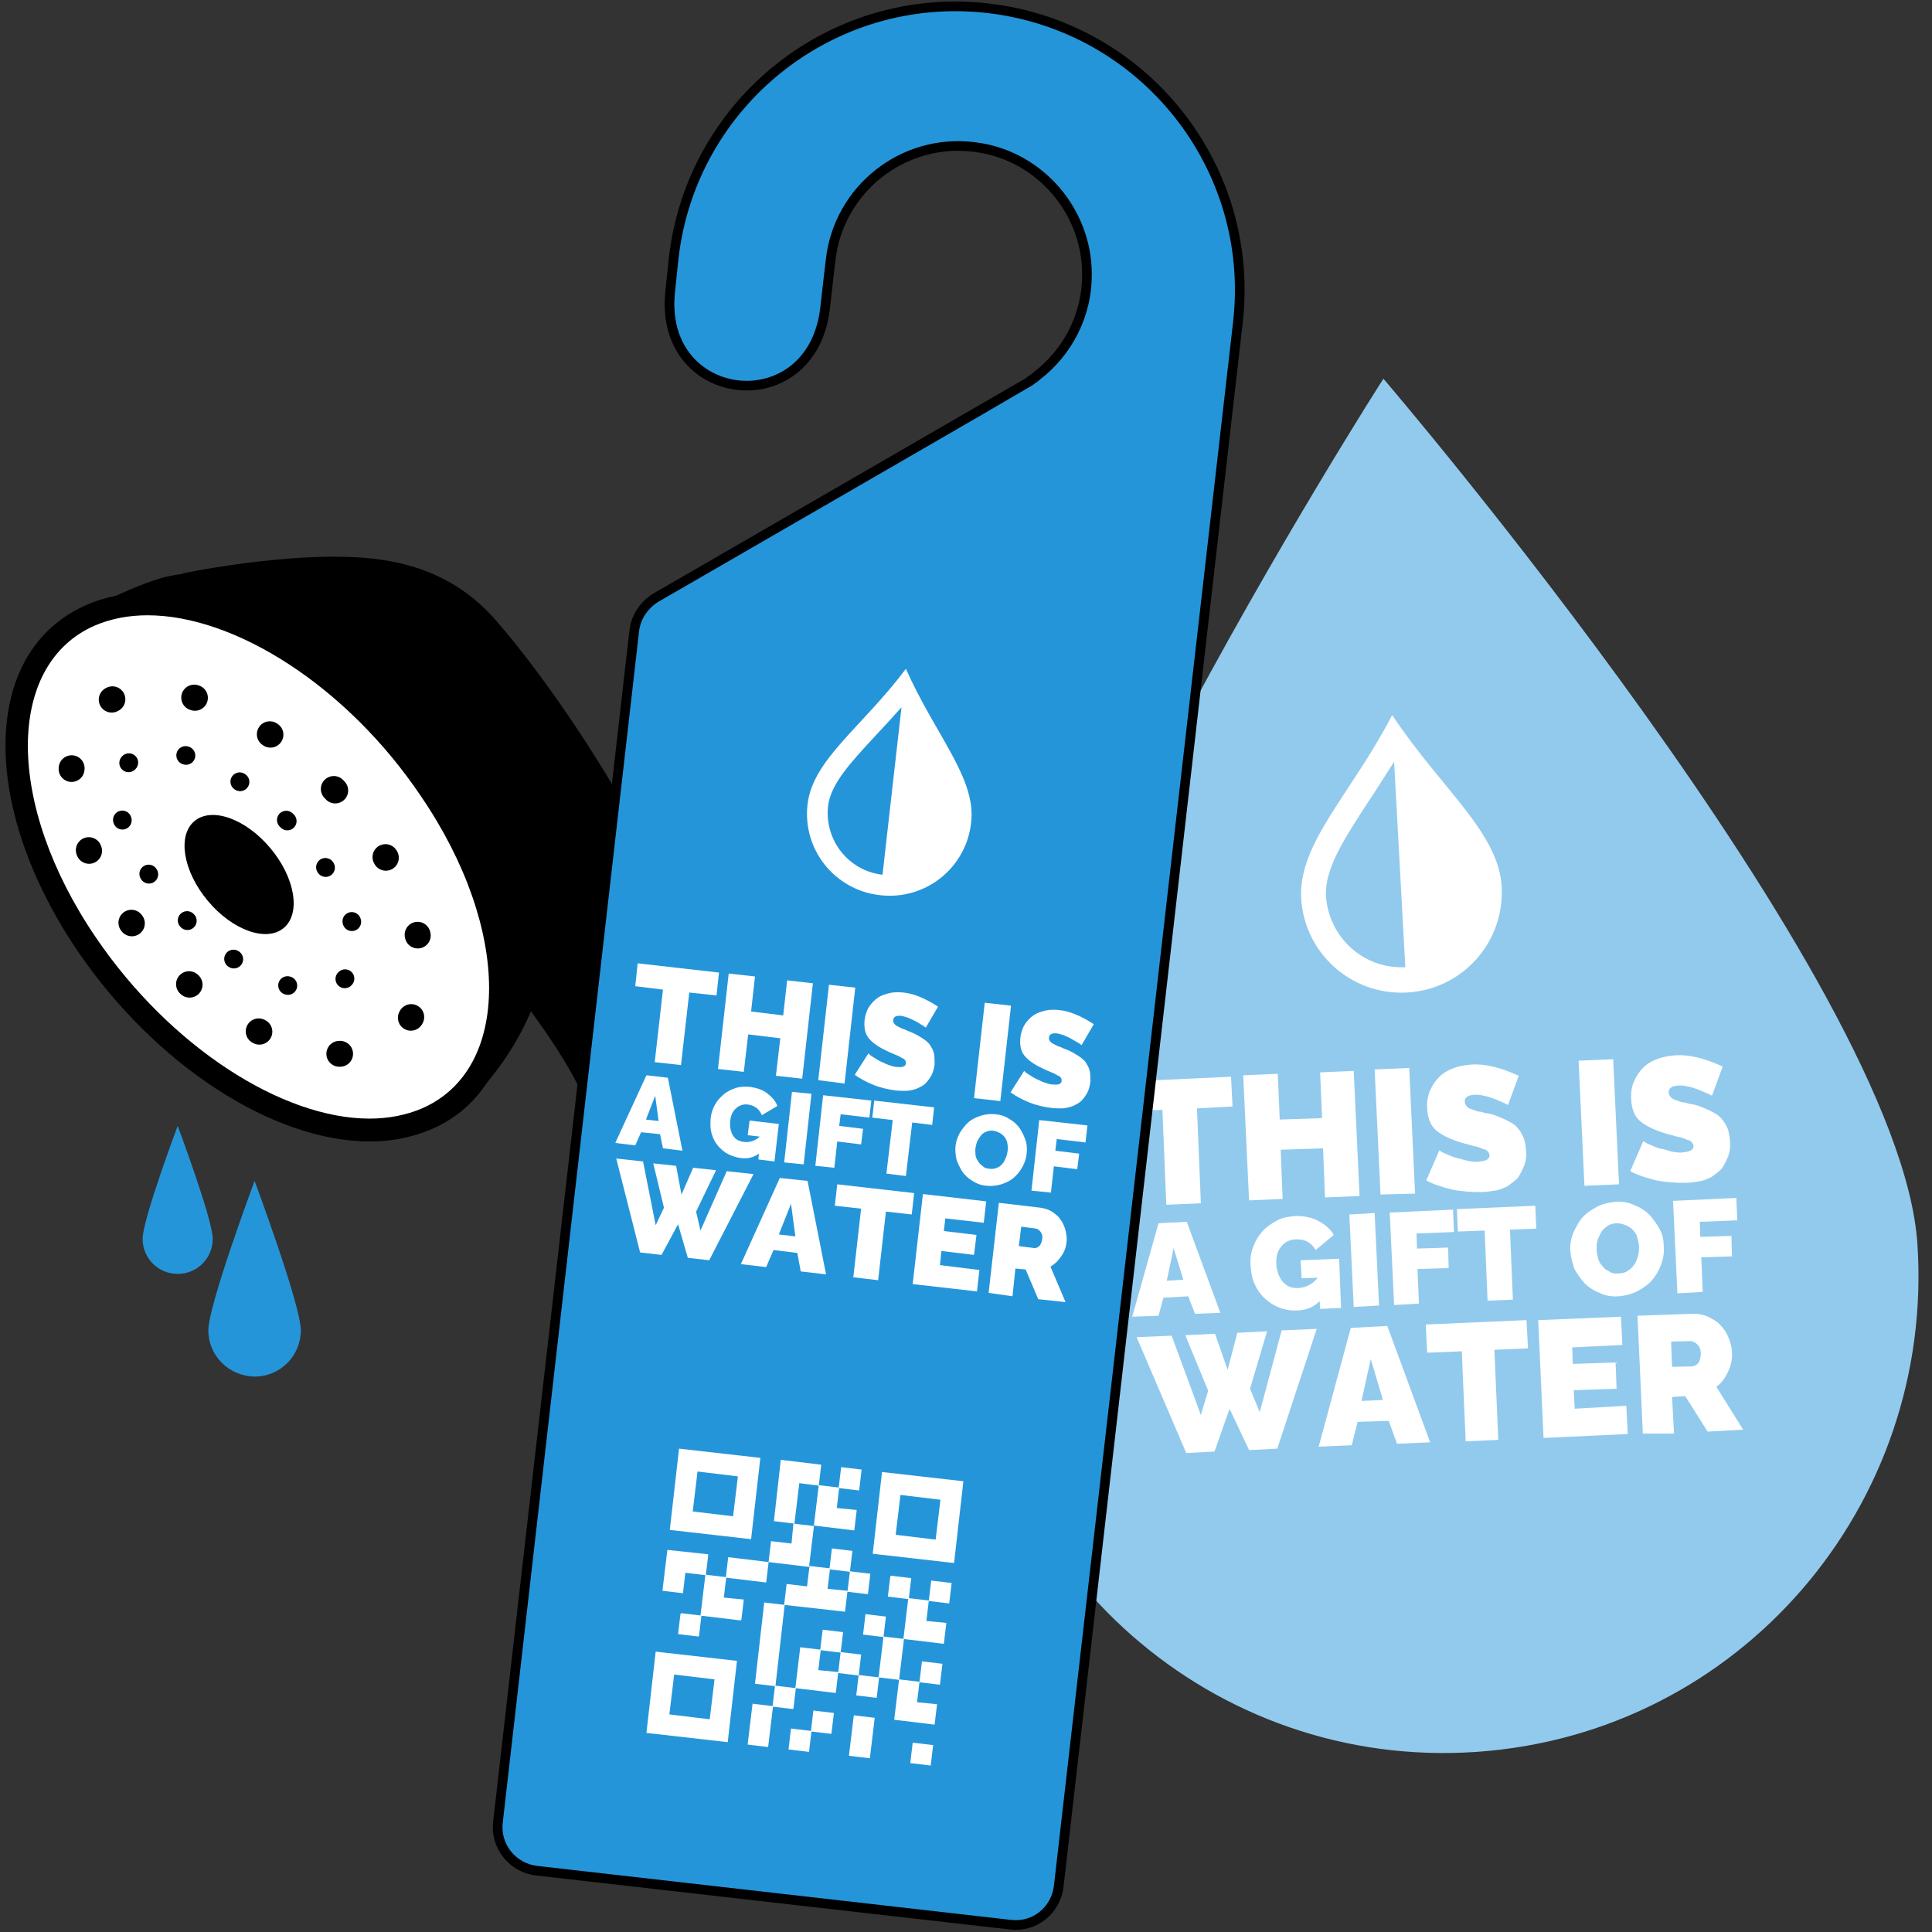 <?xml version="1.0" encoding="UTF-8"?> <svg xmlns="http://www.w3.org/2000/svg" xmlns:xlink="http://www.w3.org/1999/xlink" version="1.1" x="0px" y="0px" viewBox="0 0 396.9 396.9" style="enable-background:new 0 0 396.9 396.9;" xml:space="preserve"><rect x="0" y="0" width="396.9" height="396.9" fill="#333333" stroke="none"/> <style type="text/css"> .st0{fill:#92CAED;} .st1{fill:#FFFFFF;} .st2{fill:none;stroke:#000000;stroke-width:5.32;stroke-linecap:round;stroke-miterlimit:10;stroke-dasharray:0,0,0.16,17.18;} .st3{fill:none;stroke:#000000;stroke-width:3.8;stroke-linecap:round;stroke-miterlimit:10;stroke-dasharray:0,0,9.999836e-02,12.31;} .st4{fill:#2595DA;} .st5{display:none;} .st6{display:inline;fill:#FFFFFF;stroke:#1D1D1B;stroke-width:2.955;stroke-miterlimit:10;} .st7{display:inline;} .st8{fill:#EDF2F7;} .st9{fill:#2595DA;stroke:#000000;stroke-width:1.984;stroke-miterlimit:10;} </style> <g id="Laag_2"> <path class="st0" d="M199.6,269.3c-3.7-53.9,84.6-191.5,84.6-191.5s106.1,123.8,109.7,177.7s-36.6,100.7-90.6,104.4 S203.2,322.7,199.6,269.3"></path> <g> <path class="st1" d="M253.2,227.3l-7.3,0.4l0.8,19.5l-7.1,0.3l-0.8-19.5l-7.5,0.3l-0.3-6.1l21.9-1L253.2,227.3L253.2,227.3z"></path> <path class="st1" d="M278.1,220l1.2,25.7l-7.1,0.3l-0.4-10.1l-8.7,0.3l0.4,10.1l-6.9,0.3l-1.2-25.7l7.1-0.3l0.4,9.4l8.7-0.3 l-0.4-9.4L278.1,220z"></path> <path class="st1" d="M283.6,245.4l-1.2-25.7l7.1-0.3l1.2,25.8L283.6,245.4z"></path> <path class="st1" d="M309.8,227c-0.1-0.1-0.3-0.1-0.4-0.2c-0.1-0.1-0.6-0.3-1.1-0.5c-0.6-0.3-1.1-0.5-1.7-0.7 c-0.6-0.2-1.1-0.4-1.8-0.5c-0.7-0.2-1.3-0.2-1.9-0.2c-1.3,0.1-2,0.5-2,1.4c0,0.1,0.1,0.4,0.1,0.5c0,0.1,0.2,0.2,0.3,0.5 c0.1,0.1,0.3,0.2,0.4,0.3c0.1,0.1,0.4,0.2,0.7,0.3c0.3,0.1,0.6,0.2,0.8,0.3s0.6,0.2,1.1,0.2c0.6,0.2,0.8,0.3,1.2,0.3 c1.1,0.2,1.9,0.5,2.6,0.8s1.4,0.6,2.1,1c0.7,0.4,1.3,0.8,1.7,1.4c0.5,0.5,0.8,1.2,1.1,1.8c0.3,0.8,0.4,1.7,0.5,2.6 c0.1,1.2,0,2.2-0.4,3.2c-0.4,1-0.8,1.7-1.3,2.5c-0.6,0.6-1.3,1.1-2.1,1.7c-0.9,0.4-1.7,0.8-2.6,0.9s-1.8,0.3-2.8,0.3 c-1.8,0-3.8-0.1-5.9-0.5c-2.1-0.5-3.9-1.1-5.4-1.9l2.7-6.2c0.1,0.1,0.3,0.2,0.4,0.3s0.6,0.3,1.3,0.6c0.7,0.3,1.3,0.6,2,0.7 c0.7,0.2,1.4,0.4,2.2,0.6c0.8,0.1,1.6,0.3,2.4,0.1c1.3-0.1,2-0.5,2-1.2c0-0.3-0.1-0.5-0.3-0.8c-0.2-0.2-0.5-0.5-0.9-0.5 c-0.4-0.2-0.8-0.3-1.3-0.5c-0.4-0.1-1-0.2-1.6-0.4c-0.7-0.2-1.2-0.3-1.8-0.5c-2.3-0.7-4.1-1.6-5.2-2.6c-1.1-1-1.6-2.5-1.7-4.3 c-0.1-1.3,0.1-2.7,0.6-3.8c0.5-1.1,1.1-2,1.9-2.8c0.8-0.8,1.9-1.4,3-1.8c1.1-0.4,2.3-0.6,3.6-0.7c2.7-0.2,6,0.6,9.7,2.3L309.8,227 L309.8,227z"></path> <path class="st1" d="M325.5,243.6l-1.2-25.7l7.1-0.3l1.2,25.7L325.5,243.6z"></path> <path class="st1" d="M351.7,225.1c-0.1-0.1-0.3-0.1-0.4-0.2c-0.1-0.1-0.6-0.3-1.1-0.5s-1.1-0.5-1.7-0.7c-0.6-0.2-1.1-0.4-1.8-0.5 c-0.7-0.2-1.3-0.2-1.9-0.2c-1.3,0.1-2,0.5-2,1.4c0,0.1,0.1,0.4,0.1,0.5c0,0.1,0.2,0.2,0.3,0.5c0.1,0.1,0.3,0.2,0.4,0.3 c0.1,0.1,0.4,0.2,0.7,0.3c0.3,0.1,0.6,0.2,0.8,0.3c0.3,0.1,0.6,0.2,1.1,0.2c0.6,0.2,0.8,0.3,1.2,0.3c1.1,0.2,1.9,0.5,2.6,0.8 s1.4,0.6,2.1,1s1.3,0.8,1.7,1.4c0.5,0.5,0.8,1.2,1.1,1.8c0.3,0.8,0.4,1.7,0.5,2.6c0.1,1.2,0,2.2-0.4,3.2c-0.4,1-0.8,1.7-1.3,2.5 c-0.6,0.6-1.3,1.1-2.1,1.7c-0.9,0.4-1.7,0.8-2.6,0.9c-0.9,0.1-1.8,0.3-2.8,0.3c-1.8,0-3.8-0.1-5.9-0.5c-2.1-0.5-3.9-1.1-5.4-1.9 l2.7-6.2c0.1,0.1,0.3,0.2,0.4,0.3s0.6,0.3,1.3,0.6c0.7,0.3,1.3,0.6,2,0.7s1.4,0.4,2.2,0.6c0.8,0.1,1.6,0.3,2.4,0.1 c1.3-0.1,2-0.5,2-1.2c0-0.3-0.1-0.5-0.3-0.8c-0.2-0.2-0.5-0.5-0.9-0.5c-0.4-0.2-0.8-0.3-1.3-0.5c-0.4-0.1-1-0.2-1.6-0.4 c-0.7-0.2-1.2-0.3-1.8-0.5c-2.3-0.7-4.1-1.6-5.2-2.6c-1.1-1-1.6-2.5-1.7-4.3c-0.1-1.3,0.1-2.7,0.6-3.8c0.5-1.1,1.1-2,1.9-2.8 c0.8-0.8,1.9-1.4,3-1.8c1.1-0.4,2.3-0.6,3.6-0.7c2.7-0.2,6,0.6,9.7,2.3L351.7,225.1L351.7,225.1z"></path> <path class="st1" d="M238,251.3l5.8-0.3l6.9,18.7l-5.2,0.2l-1.4-3.6l-5.1,0.3l-1,3.7l-5.4,0.2L238,251.3L238,251.3z M243.1,262.9 l-2-6.5l-1.4,6.7L243.1,262.9L243.1,262.9z"></path> <path class="st1" d="M267.2,258.9l7.9-0.3l0.4,10.1l-4.3,0.2l-0.1-1.6c-1.3,1.3-2.9,1.9-4.6,1.9c-1.2,0.1-2.4-0.1-3.5-0.5 s-2.1-1-3-1.8c-0.9-0.8-1.6-1.7-2.2-3c-0.6-1.2-0.8-2.6-0.9-4.1c-0.1-1.3,0.1-2.5,0.6-3.8c0.5-1.3,1.1-2.2,1.9-3.1 c0.8-0.9,1.9-1.6,3-2.2c1.1-0.6,2.5-0.8,3.8-0.9c1.7,0,3.3,0.3,4.6,1c1.3,0.7,2.5,1.6,3.2,2.9l-3.7,3.1c-0.4-0.7-1-1.3-1.7-1.7 s-1.5-0.5-2.5-0.5c-1.2,0.1-2.3,0.6-2.9,1.5c-0.8,0.9-1.1,2.2-1,3.7c0.1,1.4,0.6,2.7,1.4,3.6c0.8,0.9,1.9,1.3,3.2,1.2 c1.4-0.1,2.8-0.7,3.9-2.1l-3.3,0.1L267.2,258.9L267.2,258.9z"></path> <path class="st1" d="M278.1,268.5l-0.9-19l5.2-0.3l0.9,19L278.1,268.5z"></path> <path class="st1" d="M286.4,268.1l-0.9-19l13-0.6l0.2,4.6l-7.7,0.3l0.1,3.1l6.4-0.2l0.1,4.2l-6.4,0.2l0.3,7.1L286.4,268.1 L286.4,268.1z"></path> <path class="st1" d="M315.6,252.4l-5.4,0.2l0.6,14.4l-5.2,0.2l-0.6-14.4l-5.5,0.2l-0.2-4.6l16.1-0.7L315.6,252.4L315.6,252.4z"></path> <path class="st1" d="M322.6,257c-0.1-1.2,0.1-2.4,0.6-3.7c0.5-1.1,1.1-2.3,1.9-3.2c0.8-0.9,1.9-1.6,3-2.2c1.2-0.6,2.5-0.9,3.8-1 c1.4-0.1,2.7,0.1,3.9,0.7c1.3,0.5,2.3,1.2,3.1,2c0.8,0.9,1.5,1.9,2.1,3c0.6,1.1,0.8,2.3,0.8,3.6c0.1,1.2-0.1,2.4-0.6,3.7 c-0.5,1.3-1.1,2.3-1.9,3.2s-1.9,1.6-3,2.2c-1.2,0.6-2.5,0.9-3.8,1c-1.4,0.1-2.7-0.1-3.9-0.7c-1.3-0.5-2.3-1.2-3.1-2 c-0.8-0.9-1.5-1.9-2.1-3C323,259.4,322.7,258.2,322.6,257L322.6,257z M332.6,261.6c0.7,0,1.4-0.2,1.9-0.6c0.6-0.4,0.9-0.7,1.3-1.3 c0.3-0.4,0.5-1,0.7-1.7c0.2-0.6,0.2-1.2,0.2-1.9c0-0.9-0.3-1.7-0.5-2.4c-0.4-0.7-0.9-1.3-1.6-1.7c-0.7-0.4-1.6-0.7-2.5-0.7 c-0.7,0-1.4,0.2-1.9,0.6c-0.6,0.4-0.9,0.7-1.3,1.3c-0.3,0.6-0.5,1-0.7,1.6c-0.2,0.6-0.2,1.2-0.2,1.9s0.2,1.3,0.3,1.8 s0.4,1.1,0.9,1.6c0.3,0.5,0.8,0.8,1.4,1.1C331.1,261.6,331.8,261.7,332.6,261.6L332.6,261.6z"></path> <path class="st1" d="M344.6,265.7l-0.9-19l13-0.6l0.2,4.6l-7.7,0.3l0.1,3.1l6.4-0.2l0.1,4.2l-6.3,0.2l0.3,7.1L344.6,265.7 L344.6,265.7z"></path> <path class="st1" d="M243.5,274.3l6.1-0.3l2.6,7.4l2-7.6l6.1-0.3l-3.5,11.8l2,4.8l4.5-16.8l7.2-0.3l-8.1,24.6l-5.8,0.3l-4-8.5 l-3.1,8.8l-5.8,0.3l-10.2-23.8l7.2-0.3l6,16.3l1.5-5L243.5,274.3L243.5,274.3z"></path> <path class="st1" d="M277.5,272.8l7.5-0.4l8.8,23.9l-6.8,0.3l-1.7-4.7l-6.4,0.2l-1.2,4.8l-6.8,0.3L277.5,272.8L277.5,272.8z M284.1,287.6l-2.5-8.4l-1.9,8.6L284.1,287.6L284.1,287.6z"></path> <path class="st1" d="M313.9,277l-6.9,0.3l0.8,18.5l-6.7,0.3l-0.8-18.5l-7.1,0.3l-0.3-5.8l20.7-0.9L313.9,277L313.9,277z"></path> <path class="st1" d="M334.1,288.8l0.3,5.8l-17.3,0.8l-1.1-24.2l17-0.7l0.3,5.8l-10.3,0.5l0.1,3.4l8.8-0.3l0.2,5.4l-8.8,0.3 l0.2,3.8L334.1,288.8L334.1,288.8z"></path> <path class="st1" d="M337.5,294.5l-1.1-24.2l11.1-0.4c1.2-0.1,2.3,0.2,3.2,0.5c1,0.5,2,1,2.7,1.8c0.8,0.8,1.3,1.6,1.7,2.6 c0.4,1,0.7,2,0.7,3c0.1,1.4-0.2,2.8-0.8,4c-0.6,1.3-1.3,2.3-2.4,3.1l5.5,8.8l-7.3,0.4l-4.6-7.3l-2.7,0.2l0.4,7.5L337.5,294.5 L337.5,294.5z M343.5,280.8l4.2-0.1c0.4-0.1,0.9-0.3,1.2-0.7c0.3-0.4,0.5-1.1,0.5-1.9c0-0.8-0.2-1.4-0.7-1.9 c-0.5-0.5-0.9-0.6-1.3-0.7l-4.1,0.1L343.5,280.8z"></path> </g> </g> <g id="Layer_1"> <g> <g> <path class="st1" d="M161.5,340.1c2.5,0,5.8-0.7,7.6-2.8c1-1.1,1.4-2.4,1.3-3.7l-1.5-26.1l-20.5-1.4l5.6,29.1 C154.4,338.2,157.3,340.1,161.5,340.1L161.5,340.1z"></path> <path d="M150.8,308.2l5.1,26.8c0.2,2.2,2.8,3.2,5.5,3.2c3.5,0,7.2-1.6,7-4.4l-1.4-24.5L150.8,308.2 M146.1,304l5,0.3l16.3,1.1 l3.4,0.2l0.2,3.4l1.4,24.4c0.1,1.9-0.5,3.7-1.8,5.1c-1.9,2.1-5.3,3.4-9,3.4c-5.2,0-8.8-2.5-9.3-6.5l-5.1-26.6L146.1,304 L146.1,304L146.1,304z"></path> <path d="M37.5,117.8c22,33.3,69.2,81.1,81.2,105.1C133.3,252.1,143,308,143,308c1.5,15.4,14.9,17.1,23.7,11.7 c4.6-2.8,8-7.6,7.6-13.3c-10.1-91.5-52.1-155.4-72.2-178.7c-6.4-7.5-14.2-11-21.9-12.4C64.1,112.2,37.5,117.8,37.5,117.8z"></path> <path d="M91.5,224.6l7-0.4c43.3-48.6-19.1-114.5-63.5-105.9c-7.3,1.4-22.1,9.6-22.1,9.6l-2.7,19.3"></path> <path class="st1" d="M76,232.1c4.3,0,8.2-0.8,11.7-2.3c6.8-3,11.5-8.6,13.8-16.2c4.1-14.1-0.7-33.3-13-51.4 C73,139.4,49.7,124,30.4,124c-4.3,0-8.2,0.8-11.7,2.3c-6.8,2.9-11.5,8.6-13.8,16.2c-4.1,14.1,0.7,33.3,13,51.4 C33.3,216.8,56.7,232.1,76,232.1L76,232.1L76,232.1z"></path> <path d="M30.3,126.4c-3.9,0-7.5,0.7-10.8,2.1c-18.4,8-18.4,36.8,0.2,64.1C35,215.1,58,229.8,75.9,229.8c3.9,0,7.5-0.7,10.8-2.1 c18.4-8,18.4-36.8-0.2-64.1C71.3,141,48.3,126.4,30.3,126.4 M30.3,121.8c20,0,44.2,15.8,60.1,39.2c12.6,18.6,17.5,38.5,13.3,53.3 c-2.4,8.3-7.6,14.5-15.1,17.7c-3.8,1.6-8,2.5-12.6,2.5c-20,0-44.2-15.8-60.1-39.2C3.3,176.7-1.6,156.8,2.6,142 c2.4-8.3,7.6-14.4,15.1-17.7C21.5,122.6,25.8,121.8,30.3,121.8L30.3,121.8L30.3,121.8z"></path> <ellipse transform="matrix(0.768 -0.641 0.641 0.768 -103.711 73.197)" cx="49.1" cy="179.6" rx="8.4" ry="14.3"></ellipse> <ellipse transform="matrix(0.729 -0.684 0.684 0.729 -108.922 83.207)" class="st2" cx="50.7" cy="179.3" rx="24.8" ry="45.5"></ellipse> <ellipse transform="matrix(0.708 -0.706 0.706 0.708 -112.093 86.567)" class="st3" cx="48.7" cy="178.9" rx="14.5" ry="31.4"></ellipse> </g> <path class="st4" d="M42.8,273.3c0-5.2,9.5-30.7,9.5-30.7s9.5,25.5,9.5,30.7s-4.2,9.5-9.5,9.5C47,282.7,42.8,278.5,42.8,273.3z"></path> <path class="st4" d="M29.3,254.5c0-4,7.2-23.2,7.2-23.2s7.2,19.2,7.2,23.2s-3.2,7.2-7.2,7.2S29.3,258.5,29.3,254.5z"></path> </g> <g class="st5"> <path class="st6" d="M367.5,338.6c0,16.7-105.2,16.7-105.2,0V123.7c0-7.6,6.2-13.7,13.7-13.7h77.8c7.6,0,13.7,6.2,13.7,13.7 L367.5,338.6L367.5,338.6z"></path> <g class="st7"> <path d="M366.6,114.1H263.1c-0.7,0-1.3-0.6-1.3-1.3v-54c0-7.6,106-7.6,106,0v54C367.9,113.5,367.3,114.1,366.6,114.1L366.6,114.1 z"></path> <g> <ellipse class="st0" cx="314.8" cy="336.7" rx="46" ry="8.9"></ellipse> <path class="st0" d="M360.9,336.7h-92.3V122.4c0-3.6,92.3-3.6,92.3,0V336.7z"></path> <path class="st8" d="M283.6,338.9c0.9-0.7-2.4,1.1-10.5-3.3V124.5l10.5-1V338.9z"></path> <g> <g> <g> <path class="st1" d="M292.3,193.8H288v11.6h-4.1v-11.6h-4.5v-3.6h13L292.3,193.8L292.3,193.8z"></path> <path class="st1" d="M307.2,190.2v15.2h-4.1v-6H298v6h-4.2v-15.2h4.1v5.6h5.1v-5.6H307.2z"></path> <path class="st1" d="M309.8,205.3v-15.2h4.1v15.2H309.8z"></path> <path class="st1" d="M325.7,195.1c-0.1,0-0.1-0.1-0.3-0.1c-0.1-0.1-0.3-0.2-0.6-0.3c-0.3-0.1-0.6-0.3-1-0.4 c-0.3-0.1-0.7-0.2-1.1-0.3s-0.8-0.1-1.1-0.1c-0.8,0-1.2,0.3-1.2,0.8c0,0.1,0,0.2,0.1,0.3s0.1,0.2,0.2,0.3s0.2,0.1,0.3,0.2 c0.1,0.1,0.2,0.1,0.4,0.2c0.2,0.1,0.4,0.1,0.5,0.2s0.4,0.1,0.6,0.2c0.2,0.1,0.5,0.2,0.7,0.2c0.6,0.2,1.1,0.4,1.6,0.6 c0.5,0.2,0.9,0.4,1.3,0.7s0.7,0.6,1,0.9c0.3,0.3,0.4,0.7,0.6,1.1c0.2,0.4,0.2,1,0.2,1.5c0,0.7-0.1,1.4-0.3,1.9 c-0.2,0.6-0.5,1-0.9,1.4s-0.8,0.7-1.3,0.9s-1.1,0.4-1.6,0.5s-1.1,0.1-1.7,0.1c-1.1,0-2.3-0.2-3.4-0.5 c-1.2-0.3-2.3-0.8-3.1-1.3l1.8-3.6c0.1,0.1,0.2,0.1,0.3,0.2c0.1,0.1,0.4,0.2,0.8,0.4s0.8,0.4,1.1,0.5 c0.4,0.1,0.8,0.3,1.3,0.4c0.5,0.1,1,0.2,1.4,0.2c0.8,0,1.2-0.2,1.2-0.7c0-0.2-0.1-0.3-0.2-0.4c-0.1-0.1-0.3-0.2-0.5-0.4 s-0.5-0.2-0.7-0.3s-0.6-0.2-1-0.3s-0.8-0.2-1.1-0.3c-1.4-0.5-2.4-1-2.9-1.7c-0.6-0.7-0.9-1.5-0.9-2.6c0-0.8,0.2-1.6,0.5-2.2 c0.3-0.7,0.7-1.2,1.3-1.6s1.1-0.8,1.8-1c0.7-0.2,1.4-0.3,2.2-0.3c1.6,0,3.5,0.6,5.7,1.7L325.7,195.1L325.7,195.1z"></path> </g> <g> <path class="st1" d="M332.9,205.3v-15.2h4.1v15.2H332.9z"></path> <path class="st1" d="M348.9,195.1c-0.1,0-0.1-0.1-0.3-0.1c-0.1-0.1-0.3-0.2-0.6-0.3c-0.3-0.1-0.6-0.3-1-0.4 c-0.3-0.1-0.7-0.2-1.1-0.3s-0.8-0.1-1.1-0.1c-0.8,0-1.2,0.3-1.2,0.8c0,0.1,0,0.2,0.1,0.3s0.1,0.2,0.2,0.3s0.2,0.1,0.3,0.2 c0.1,0.1,0.2,0.1,0.4,0.2c0.2,0.1,0.4,0.1,0.5,0.2s0.4,0.1,0.6,0.2c0.2,0.1,0.5,0.2,0.7,0.2c0.6,0.2,1.1,0.4,1.6,0.6 c0.5,0.2,0.9,0.4,1.3,0.7s0.7,0.6,1,0.9c0.3,0.3,0.4,0.7,0.6,1.1c0.2,0.4,0.2,1,0.2,1.5c0,0.7-0.1,1.4-0.3,1.9 c-0.2,0.6-0.5,1-0.9,1.4s-0.8,0.7-1.3,0.9s-1.1,0.4-1.6,0.5s-1.1,0.1-1.7,0.1c-1.1,0-2.3-0.2-3.4-0.5 c-1.2-0.3-2.3-0.8-3.1-1.3l1.8-3.6c0.1,0.1,0.2,0.1,0.3,0.2c0.1,0.1,0.4,0.2,0.8,0.4s0.8,0.4,1.1,0.5 c0.4,0.1,0.8,0.3,1.3,0.4c0.5,0.1,1,0.2,1.4,0.2c0.8,0,1.2-0.2,1.2-0.7c0-0.2-0.1-0.3-0.2-0.4c-0.1-0.1-0.3-0.2-0.5-0.4 s-0.5-0.2-0.7-0.3s-0.6-0.2-1-0.3s-0.8-0.2-1.1-0.3c-1.4-0.5-2.4-1-2.9-1.7c-0.6-0.7-0.9-1.5-0.9-2.6c0-0.8,0.2-1.6,0.5-2.2 c0.3-0.7,0.7-1.2,1.3-1.6c0.6-0.4,1.1-0.8,1.8-1c0.7-0.2,1.4-0.3,2.2-0.3c1.6,0,3.5,0.6,5.7,1.7L348.9,195.1L348.9,195.1z"></path> </g> </g> <g> <path class="st1" d="M279.3,252.1v-15.3h4.2v11.7h7v3.6H279.3L279.3,252.1z"></path> <path class="st1" d="M292,252.1v-15.3h4.2v15.3H292z"></path> <path class="st1" d="M310.7,240.5h-4.4v11.7h-4.2v-11.7h-4.4v-3.6h13.1v3.6H310.7z"></path> <path class="st1" d="M312.2,252.1v-15.3h7.1c0.7,0,1.4,0.2,2.1,0.5s1.2,0.7,1.7,1.2s0.8,1.1,1.1,1.7c0.3,0.6,0.4,1.3,0.4,2 c0,0.9-0.2,1.7-0.6,2.5s-0.9,1.4-1.6,1.9l3.2,5.6H321l-2.7-4.7h-1.7v4.7L312.2,252.1L312.2,252.1z M316.4,243.8h2.7 c0.3,0,0.5-0.2,0.7-0.5s0.3-0.7,0.3-1.2s-0.1-0.9-0.4-1.2s-0.5-0.5-0.8-0.5h-2.6L316.4,243.8L316.4,243.8L316.4,243.8z"></path> <path class="st1" d="M337.6,248.5v3.6h-10.9v-15.3h10.7v3.6h-6.5v2.2h5.6v3.4h-5.6v2.5H337.6L337.6,248.5z"></path> <path class="st1" d="M348.9,241.8c-0.1,0-0.2-0.1-0.3-0.2c-0.1-0.1-0.3-0.2-0.7-0.3c-0.3-0.2-0.6-0.3-1-0.4 c-0.3-0.1-0.7-0.2-1.1-0.3s-0.8-0.2-1.1-0.2c-0.8,0-1.2,0.3-1.2,0.8c0,0.1,0,0.2,0.1,0.3c0,0.1,0.1,0.2,0.2,0.3 s0.2,0.1,0.3,0.2s0.2,0.1,0.4,0.2c0.2,0.1,0.4,0.1,0.5,0.2c0.1,0,0.4,0.1,0.7,0.2c0.3,0.1,0.5,0.2,0.7,0.2 c0.6,0.2,1.2,0.4,1.6,0.6c0.4,0.2,0.9,0.4,1.3,0.7s0.7,0.6,1,0.9c0.3,0.3,0.4,0.7,0.6,1.2s0.2,1,0.2,1.5c0,0.7-0.1,1.4-0.3,2 s-0.5,1-0.9,1.4s-0.8,0.7-1.3,0.9s-1.1,0.4-1.6,0.5s-1.1,0.2-1.7,0.2c-1.1,0-2.3-0.2-3.4-0.5c-1.2-0.3-2.3-0.8-3.1-1.3 l1.8-3.6c0.1,0.1,0.2,0.1,0.3,0.2s0.4,0.2,0.8,0.4s0.8,0.4,1.1,0.5c0.4,0.2,0.8,0.3,1.3,0.4c0.5,0.1,1,0.2,1.4,0.2 c0.8,0,1.2-0.2,1.2-0.7c0-0.2-0.1-0.3-0.2-0.5s-0.3-0.3-0.5-0.4c-0.3-0.1-0.5-0.2-0.7-0.3s-0.6-0.2-1-0.3s-0.8-0.2-1.1-0.3 c-1.4-0.5-2.4-1-2.9-1.7c-0.6-0.7-0.9-1.6-0.9-2.7c0-0.8,0.2-1.6,0.5-2.3s0.7-1.2,1.3-1.7c0.5-0.4,1.2-0.8,1.8-1 c0.7-0.2,1.4-0.3,2.2-0.3c1.7,0,3.5,0.6,5.7,1.7L348.9,241.8L348.9,241.8z"></path> </g> <g> <path class="st1" d="M288.3,234.8c-2,0-3.8-0.4-5.4-1.2s-2.8-1.8-3.7-3.1l4-4.6c0.7,0.8,1.6,1.4,2.5,1.9s1.8,0.7,2.7,0.7 c1,0,1.7-0.3,2.3-0.8c0.6-0.5,0.8-1.2,0.8-2.1c0-0.9-0.2-1.5-0.7-2.1c-0.5-0.5-1.1-0.8-1.9-0.8c-0.5,0-1,0.1-1.5,0.4 c-0.5,0.2-0.8,0.6-1.1,1H280l3.2-17h13.6v6.7h-8.4l-0.4,2.9c0.4-0.1,1-0.2,1.8-0.2c2.7,0,4.8,0.8,6.6,2.5 c1.8,1.7,2.6,3.8,2.6,6.4c0,2.7-1,5-2.9,6.8C294,233.9,291.5,234.8,288.3,234.8L288.3,234.8z"></path> <path class="st1" d="M326.2,221c0-1.3,0.2-2.7,0.5-3.9c0.4-1.3,0.9-2.6,1.6-3.7c0.7-1.2,1.6-2.3,2.6-3.1 c1-0.9,2.2-1.7,3.4-2.2c1.3-0.5,2.7-0.8,4.2-0.8c1.6,0,3,0.3,4.4,0.9s2.6,1.4,3.5,2.3c1,1,1.8,2.1,2.5,3.2 c0.7,1.2,1.2,2.5,1.6,3.7c0.3,1.3,0.5,2.6,0.5,3.7c0,1.3-0.2,2.7-0.6,4s-0.9,2.6-1.7,3.7c-0.7,1.2-1.6,2.3-2.6,3.1 c-1,0.9-2.2,1.7-3.4,2.2s-2.7,0.8-4.2,0.8c-1.6,0-3-0.3-4.4-0.9c-1.4-0.6-2.6-1.3-3.4-2.3c-0.9-1-1.8-2-2.5-3.2 s-1.2-2.5-1.6-3.7C326.4,223.5,326.2,222.3,326.2,221L326.2,221z M338.6,228.2c0.9,0,1.6-0.2,2.3-0.7c0.7-0.5,1.2-1.1,1.5-1.8 c0.4-0.7,0.6-1.5,0.8-2.3c0.2-0.8,0.3-1.6,0.3-2.5s-0.1-1.7-0.3-2.6c-0.2-0.8-0.5-1.6-0.8-2.3c-0.4-0.7-0.9-1.3-1.5-1.7 s-1.4-0.7-2.2-0.7c-0.8,0-1.6,0.2-2.3,0.7c-0.7,0.5-1.2,1.1-1.5,1.8c-0.4,0.7-0.6,1.5-0.8,2.3c-0.2,0.8-0.3,1.6-0.3,2.5 s0.1,1.8,0.3,2.6c0.2,0.8,0.5,1.6,0.8,2.3c0.4,0.7,0.9,1.3,1.5,1.7C337,228,337.8,228.3,338.6,228.2L338.6,228.2z"></path> <path class="st1" d="M300.1,221c0-1.3,0.2-2.7,0.5-3.9c0.3-1.3,0.9-2.6,1.6-3.7c0.7-1.2,1.6-2.3,2.6-3.1 c1-0.9,2.2-1.7,3.4-2.2s2.7-0.8,4.2-0.8c1.6,0,3,0.3,4.4,0.9s2.6,1.4,3.5,2.3c1,1,1.8,2.1,2.5,3.2c0.7,1.2,1.2,2.5,1.6,3.7 c0.3,1.3,0.5,2.6,0.5,3.7c0,1.3-0.2,2.7-0.6,4s-0.9,2.6-1.7,3.7c-0.7,1.2-1.6,2.3-2.6,3.1c-1,0.9-2.2,1.7-3.4,2.2 c-1.3,0.5-2.7,0.8-4.2,0.8c-1.6,0-3-0.3-4.4-0.9s-2.6-1.3-3.4-2.3c-1-1-1.8-2-2.5-3.2s-1.2-2.5-1.6-3.7 C300.2,223.5,300.1,222.3,300.1,221L300.1,221z M312.5,228.2c0.9,0,1.6-0.2,2.3-0.7c0.7-0.5,1.2-1.1,1.5-1.8 c0.4-0.7,0.6-1.5,0.8-2.3c0.2-0.8,0.3-1.6,0.3-2.5s-0.1-1.7-0.3-2.6c-0.2-0.8-0.5-1.6-0.8-2.3c-0.4-0.7-0.9-1.3-1.5-1.7 s-1.4-0.7-2.2-0.7c-0.8,0-1.6,0.2-2.3,0.7c-0.7,0.5-1.2,1.1-1.5,1.8c-0.4,0.7-0.6,1.5-0.8,2.3c-0.2,0.8-0.3,1.6-0.3,2.5 s0.1,1.8,0.3,2.6c0.2,0.8,0.5,1.6,0.8,2.3c0.4,0.7,0.9,1.3,1.5,1.7S311.6,228.3,312.5,228.2L312.5,228.2z"></path> </g> </g> <path class="st1" d="M296.2,262.5v10.2h10.2v-10.2C306.3,262.5,296.2,262.5,296.2,262.5z M303.7,270.2h-5.1v-5.1h5.1V270.2z M296.2,287.9v10.2h10.2v-10.2C306.3,287.9,296.2,287.9,296.2,287.9z M303.7,295.6h-5.1v-5.1h5.1V295.6z M314,295.6v2.6h2.6 v-2.6H314z M316.5,293v2.6h2.6V293H316.5z M321.6,293v5.1h2.6V293H321.6z M329.3,295.6v2.6h2.6v-2.6H329.3z M296.2,275.3v5.1 h2.6v-2.6h2.6v-2.6C301.2,275.3,296.2,275.3,296.2,275.3z M298.7,282.8v2.6h2.6v-2.6H298.7z M303.7,280.4v-2.6h-2.6v5.1h5.1 v-2.5H303.7z M303.7,275.3v2.6h5.1v-2.6H303.7z M308.9,280.4v10.2h2.6v-10.2H308.9z M308.9,293v5.1h2.6V293H308.9z M311.4,290.5 v2.6h2.6v-2.6H311.4z M316.5,262.5v2.6h2.6v-2.6H316.5z M316.5,267.6V265h-2.6v5.1h5.1v-2.6h-2.5V267.6z M311.4,272.7h-2.6v2.6 h5.1v-5.1h-2.5V272.7L311.4,272.7z M314,265.1v-2.6h-5.1v7.7h2.6v-5.1H314L314,265.1z M316.5,272.7v2.6h2.6v-2.6H316.5z M316.5,277.8v-2.6h-2.6v2.6h-2.5v2.6h7.7v-2.6H316.5L316.5,277.8z M319.1,275.3v2.6h2.6v-2.6H319.1z M319.1,285.4v2.6h2.6v-2.6 H319.1z M316.5,287.9v-2.5h-2.6v5.1h5.1v-2.6H316.5z M316.5,282.8v2.6h2.6v-2.6H316.5z M321.6,280.4v2.6h2.6v-2.6H321.6z M321.6,287.9v2.6h2.6v-2.6H321.6z M324.2,275.3v2.6h2.6v-2.6H324.2z M324.2,282.8v5.1h2.6v-5.1H324.2z M329.2,275.3v2.6h2.6 v-2.6H329.2z M329.2,280.3v-2.6h-2.6v5.1h5.1v-2.6h-2.5V280.3z M329.2,285.4v2.6h2.6v-2.6H329.2z M329.2,290.5v-2.6h-2.6v5.1 h5.1v-2.6h-2.5V290.5z M321.6,262.5v10.2h10.2v-10.2H321.6z M329.2,270.2h-5v-5.1h5.1L329.2,270.2L329.2,270.2z M296.1,262.5 v10.2h10.2v-10.2H296.1z M303.7,270.2h-5.1v-5.1h5.1V270.2z M296.1,287.9v10.2h10.2v-10.2H296.1z M303.7,295.6h-5.1v-5.1h5.1 V295.6z M314,295.6v2.6h2.6v-2.6H314z M316.5,293v2.6h2.6V293H316.5z M321.6,293v5.1h2.6V293H321.6z M329.2,295.6v2.6h2.6v-2.6 H329.2z M296.1,275.3v5.1h2.6v-2.6h2.6v-2.6h-5.2V275.3z M298.6,282.8v2.6h2.6v-2.6H298.6z M303.7,280.3v-2.6h-2.6v5.1h5.1v-2.6 h-2.5V280.3z M303.7,275.3v2.6h5.1v-2.6H303.7z M308.9,280.3v10.2h2.6v-10.2H308.9z M308.9,293v5.1h2.6V293H308.9z M311.4,290.5 v2.6h2.6v-2.6H311.4z M316.5,262.5v2.6h2.6v-2.6H316.5z M316.5,267.6V265h-2.6v5.1h5.1v-2.6h-2.5V267.6z M311.4,272.7h-2.6v2.6 h5.1v-5.1h-2.5V272.7L311.4,272.7z M314,265.1v-2.6h-5.1v7.7h2.6v-5.1H314L314,265.1z M316.5,272.7v2.6h2.6v-2.6H316.5z M316.5,277.8v-2.6h-2.6v2.6h-2.5v2.6h7.7v-2.6H316.5L316.5,277.8z M319.1,275.3v2.6h2.6v-2.6H319.1z M319.1,285.4v2.6h2.6v-2.6 H319.1z M316.5,287.9v-2.5h-2.6v5.1h5.1v-2.6H316.5z M316.5,282.8v2.6h2.6v-2.6H316.5z M321.5,280.3v2.6h2.6v-2.6H321.5z M321.5,287.9v2.6h2.6v-2.6H321.5z M324.1,275.3v2.6h2.6v-2.6H324.1z M324.1,282.8v5.1h2.6v-5.1H324.1z M329.2,275.3v2.6h2.6 v-2.6H329.2z M329.2,280.3v-2.6h-2.6v5.1h5.1v-2.6h-2.5V280.3z M329.2,285.4v2.6h2.6v-2.6H329.2z M329.2,290.5v-2.6h-2.6v5.1 h5.1v-2.6h-2.5V290.5z M321.5,262.5v10.2h10.2v-10.2H321.5z M329.2,270.2h-5.1v-5.1h5.1V270.2z"></path> </g> </g> </g> <g> <path class="st9" d="M207.6,395.4l-97.4-11.1c-4.9-0.6-8.5-5-7.9-10l28-244.7c0.3-2.8,2-5.3,4.4-6.8c16.1-9.3,76.5-44.2,76.6-44.3 c0.5-0.4,1.6-1.1,1.6-1.2c6.3-4.8,10.5-12.4,10.4-21.2c-0.1-12.6-9.4-23.6-21.8-25.7c-14.7-2.6-28.4,7.4-30.7,21.8 c-0.1,0.4-1.3,11.1-1.3,11.1c-2.7,23.5-34.5,19.9-31.8-3.6l0.7-6.7C142.1,21,171-2,203,1.7s55,32.6,51.3,64.6l-36.8,321.2 C216.9,392.5,212.5,396,207.6,395.4L207.6,395.4z"></path> <path class="st1" d="M139.5,297.6l-1.9,16.7l16.7,1.9l1.9-16.7L139.5,297.6z M150.6,311.5l-8.3-1l1-8.3l8.3,1L150.6,311.5z M134.7,339.3l-1.9,16.7l16.7,1.9l1.9-16.7L134.7,339.3z M145.8,353.2l-8.3-1l1-8.3l8.3,1L145.8,353.2z M162.5,355.1l-0.5,4.2 l4.2,0.5l0.5-4.2L162.5,355.1z M167.1,351.4l-0.5,4.2l4.2,0.5l0.5-4.2L167.1,351.4z M175.5,352.4l-1,8.3l4.2,0.5l1-8.3 L175.5,352.4z M187.5,358l-0.5,4.2l4.2,0.5l0.5-4.2L187.5,358z M137.1,318.4l-1,8.3l4.2,0.5l0.5-4.2l4.2,0.5l0.5-4.2L137.1,318.4 L137.1,318.4z M139.9,331.4l-0.5,4.2l4.2,0.5l0.5-4.2L139.9,331.4z M148.7,328.2l0.5-4.2l-4.2-0.5l-1,8.3l8.3,1l0.5-4.2 L148.7,328.2L148.7,328.2z M149.6,319.9l-0.5,4.2l8.3,1l0.5-4.2L149.6,319.9z M157,329.2l-1.9,16.7l4.2,0.5l1.9-16.7L157,329.2z M154.6,350l-1,8.3l4.2,0.5l1-8.3L154.6,350z M159.3,346.3l-0.5,4.2l4.2,0.5l0.5-4.2L159.3,346.3z M172.8,301.4l-0.5,4.2l4.2,0.5 l0.5-4.2L172.8,301.4z M171.9,309.8l0.5-4.2l-4.2-0.5l-1,8.3l8.3,1l0.5-4.2L171.9,309.8L171.9,309.8z M162.6,317.1l-4.2-0.5 l-0.5,4.2l8.3,1l1-8.3L163,313L162.6,317.1L162.6,317.1z M168.2,305.1l0.5-4.2l-8.3-1l-1.4,12.5l4.2,0.5l1-8.3L168.2,305.1 L168.2,305.1z M170.9,318.1l-0.5,4.2l4.2,0.5l0.5-4.2L170.9,318.1z M170,326.4l0.5-4.2l-4.2-0.5l-0.5,4.2l-4.2-0.5l-0.5,4.2 l12.5,1.4l0.5-4.2L170,326.4L170,326.4z M174.6,322.8l-0.5,4.2l4.2,0.5l0.5-4.2L174.6,322.8z M172.7,339.4l-0.5,4.2l4.2,0.5 l0.5-4.2L172.7,339.4z M168.1,343.1l0.5-4.2l-4.2-0.5l-1,8.3l8.3,1l0.5-4.2L168.1,343.1L168.1,343.1z M169,334.8l-0.5,4.2l4.2,0.5 l0.5-4.2L169,334.8z M177.8,331.6l-0.5,4.2l4.2,0.5l0.5-4.2L177.8,331.6z M176.4,344.1l-0.5,4.2l4.2,0.5l0.5-4.2L176.4,344.1z M183,323.7l-0.5,4.2l4.2,0.5l0.5-4.2L183,323.7L183,323.7z M181.5,336.2l-1,8.3l4.2,0.5l1-8.3L181.5,336.2z M191.3,324.7 l-0.5,4.2l4.2,0.5l0.5-4.2L191.3,324.7z M190.3,333l0.5-4.2l-4.2-0.5l-1,8.3l8.3,1l0.5-4.2L190.3,333L190.3,333z M189.4,341.3 l-0.5,4.2l4.2,0.5l0.5-4.2L189.4,341.3z M188.4,349.7l0.5-4.2l-4.2-0.5l-1,8.3l8.3,1l0.5-4.2L188.4,349.7L188.4,349.7z M181.2,302.4l-1.9,16.7L196,321l1.9-16.7L181.2,302.4z M192.3,316.3l-8.3-1l1-8.3l8.3,1L192.3,316.3z M139.5,297.6l-1.9,16.7 l16.7,1.9l1.9-16.7L139.5,297.6z M150.6,311.6l-8.3-1l1-8.3l8.3,1L150.6,311.6z M134.7,339.3l-1.9,16.7l16.7,1.9l1.9-16.7 L134.7,339.3z M145.8,353.3l-8.3-1l1-8.3l8.3,1L145.8,353.3z M162.5,355.2l-0.5,4.2l4.2,0.5l0.5-4.2L162.5,355.2z M167.1,351.5 l-0.5,4.2l4.2,0.5l0.5-4.2L167.1,351.5z M175.4,352.4l-1,8.3l4.2,0.5l1-8.3L175.4,352.4z M187.5,358l-0.5,4.2l4.2,0.5l0.5-4.2 L187.5,358z M137.1,318.5l-1,8.3l4.2,0.5l0.5-4.2l4.2,0.5l0.5-4.2L137.1,318.5L137.1,318.5z M139.8,331.5l-0.5,4.2l4.2,0.5 l0.5-4.2L139.8,331.5z M148.6,328.3l0.5-4.2l-4.2-0.5l-1,8.3l8.3,1l0.5-4.2L148.6,328.3L148.6,328.3z M149.6,319.9l-0.5,4.2l8.3,1 l0.5-4.2L149.6,319.9z M157,329.2l-1.9,16.7l4.2,0.5l1.9-16.7L157,329.2z M154.6,350.1l-1,8.3l4.2,0.5l1-8.3L154.6,350.1z M159.2,346.4l-0.5,4.2l4.2,0.5l0.5-4.2L159.2,346.4z M172.8,301.5l-0.5,4.2l4.2,0.5l0.5-4.2L172.8,301.5z M171.9,309.8l0.5-4.2 l-4.2-0.5l-1,8.3l8.3,1l0.5-4.2L171.9,309.8L171.9,309.8z M162.6,317.2l-4.2-0.5l-0.5,4.2l8.3,1l1-8.3l-4.2-0.5L162.6,317.2 L162.6,317.2z M168.2,305.2l0.5-4.2l-8.3-1l-1.4,12.5l4.2,0.5l1-8.3L168.2,305.2L168.2,305.2z M170.9,318.2l-0.5,4.2l4.2,0.5 l0.5-4.2L170.9,318.2z M170,326.5l0.5-4.2l-4.2-0.5l-0.5,4.2l-4.2-0.5l-0.5,4.2l12.5,1.4l0.5-4.2L170,326.5L170,326.5z M174.6,322.8l-0.5,4.2l4.2,0.5l0.5-4.2L174.6,322.8z M172.7,339.5l-0.5,4.2l4.2,0.5l0.5-4.2L172.7,339.5z M168.1,343.2l0.5-4.2 l-4.2-0.5l-1,8.3l8.3,1l0.5-4.2L168.1,343.2L168.1,343.2z M169,334.8l-0.5,4.2l4.2,0.5l0.5-4.2L169,334.8z M177.8,331.6l-0.5,4.2 l4.2,0.5l0.5-4.2L177.8,331.6z M176.4,344.1l-0.5,4.2l4.2,0.5l0.5-4.2L176.4,344.1z M182.9,323.8l-0.5,4.2l4.2,0.5l0.5-4.2 L182.9,323.8L182.9,323.8z M181.5,336.3l-1,8.3l4.2,0.5l1-8.3L181.5,336.3z M191.3,324.7l-0.5,4.2l4.2,0.5l0.5-4.2L191.3,324.7z M190.3,333.1l0.5-4.2l-4.2-0.5l-1,8.3l8.3,1l0.5-4.2L190.3,333.1L190.3,333.1z M189.4,341.4l-0.5,4.2l4.2,0.5l0.5-4.2 L189.4,341.4z M188.4,349.7l0.5-4.2l-4.2-0.5l-1,8.3l8.3,1l0.5-4.2L188.4,349.7L188.4,349.7z M181.2,302.5l-1.9,16.7l16.7,1.9 l1.9-16.7L181.2,302.5z M192.2,316.4l-8.3-1l1-8.3l8.3,1L192.2,316.4z"></path> <path class="st1" d="M147.2,204.5l-5.6-0.6l-1.7,14.9l-5.4-0.6l1.7-14.9l-5.7-0.7l0.5-4.7l16.7,1.9L147.2,204.5L147.2,204.5z"></path> <path class="st1" d="M167,202l-2.2,19.6l-5.4-0.6l0.9-7.7l-6.6-0.8l-0.9,7.7l-5.3-0.6l2.2-19.6l5.4,0.6l-0.8,7.2l6.6,0.8l0.8-7.2 L167,202z"></path> <path class="st1" d="M168.1,221.9l2.2-19.6l5.4,0.6l-2.2,19.7L168.1,221.9z"></path> <path class="st1" d="M190.2,211.1c-0.1-0.1-0.2-0.1-0.3-0.2c-0.1-0.1-0.4-0.3-0.8-0.5c-0.4-0.3-0.8-0.5-1.2-0.7 c-0.4-0.2-0.8-0.4-1.3-0.6c-0.5-0.2-1-0.3-1.4-0.4c-1-0.1-1.6,0.1-1.7,0.8c0,0.1,0,0.3,0,0.4c0,0.1,0.1,0.2,0.2,0.4 c0.1,0.1,0.2,0.2,0.3,0.3s0.3,0.2,0.5,0.3s0.4,0.2,0.6,0.3s0.4,0.2,0.8,0.3c0.4,0.2,0.6,0.3,0.9,0.4c0.8,0.3,1.4,0.6,1.9,0.9 s1,0.6,1.5,1s0.9,0.8,1.1,1.3c0.3,0.4,0.5,1,0.6,1.5c0.1,0.6,0.1,1.3,0.1,2c-0.1,0.9-0.3,1.7-0.7,2.4c-0.4,0.7-0.8,1.2-1.3,1.7 c-0.5,0.4-1.1,0.7-1.8,1c-0.7,0.2-1.4,0.4-2.1,0.4s-1.4,0-2.2-0.1c-1.4-0.2-2.9-0.5-4.4-1.1s-2.8-1.3-3.9-2.1l2.8-4.4 c0.1,0.1,0.2,0.2,0.3,0.3s0.4,0.3,0.9,0.6s0.9,0.6,1.4,0.8s1,0.5,1.6,0.7s1.2,0.4,1.8,0.4c1,0.1,1.6-0.1,1.7-0.7 c0-0.2,0-0.4-0.1-0.6c-0.1-0.2-0.3-0.4-0.6-0.5c-0.3-0.2-0.6-0.3-0.9-0.5c-0.3-0.1-0.7-0.3-1.2-0.5s-0.9-0.4-1.3-0.6 c-1.7-0.8-2.9-1.7-3.6-2.6c-0.7-0.9-0.9-2.1-0.8-3.5c0.1-1,0.4-2,0.9-2.8s1.1-1.4,1.8-1.9s1.6-0.8,2.5-1s1.8-0.2,2.8-0.1 c2.1,0.2,4.5,1.2,7.1,2.9L190.2,211.1L190.2,211.1z"></path> <path class="st1" d="M200.1,225.6l2.2-19.6l5.4,0.6l-2.2,19.6L200.1,225.6z"></path> <path class="st1" d="M222.2,214.7c-0.1-0.1-0.2-0.1-0.3-0.2c-0.1-0.1-0.4-0.3-0.8-0.5s-0.8-0.5-1.2-0.7c-0.4-0.2-0.8-0.4-1.3-0.6 c-0.5-0.2-1-0.3-1.4-0.4c-1-0.1-1.6,0.1-1.7,0.8c0,0.1,0,0.3,0,0.4c0,0.1,0.1,0.2,0.2,0.4c0.1,0.1,0.2,0.2,0.3,0.3 c0.1,0.1,0.3,0.2,0.5,0.3s0.4,0.2,0.6,0.3s0.4,0.2,0.8,0.3c0.4,0.2,0.6,0.3,0.9,0.4c0.8,0.3,1.4,0.6,1.9,0.9s1,0.6,1.5,1 s0.9,0.8,1.1,1.3c0.3,0.4,0.5,1,0.6,1.5c0.1,0.6,0.1,1.3,0.1,2c-0.1,0.9-0.3,1.7-0.7,2.4c-0.4,0.7-0.8,1.2-1.3,1.7 c-0.5,0.4-1.1,0.7-1.8,1c-0.7,0.2-1.4,0.4-2.1,0.4s-1.4,0-2.2-0.1c-1.4-0.2-2.9-0.5-4.4-1.1s-2.8-1.3-3.9-2.1l2.8-4.4 c0.1,0.1,0.2,0.2,0.3,0.3c0.1,0.1,0.4,0.3,0.9,0.6s0.9,0.6,1.4,0.8s1,0.5,1.6,0.7s1.2,0.4,1.8,0.4c1,0.1,1.6-0.1,1.7-0.7 c0-0.2,0-0.4-0.1-0.6c-0.1-0.2-0.3-0.4-0.6-0.5c-0.3-0.2-0.6-0.3-0.9-0.5c-0.3-0.1-0.7-0.3-1.2-0.5s-0.9-0.4-1.3-0.6 c-1.7-0.8-2.9-1.7-3.6-2.6c-0.7-0.9-0.9-2.1-0.8-3.5c0.1-1,0.4-2,0.9-2.8s1.1-1.4,1.8-1.9s1.6-0.8,2.5-1s1.8-0.2,2.8-0.1 c2.1,0.2,4.5,1.2,7.1,2.9L222.2,214.7L222.2,214.7z"></path> <path class="st1" d="M132.8,220.9l4.4,0.5l3,15l-4-0.5l-0.6-2.9l-3.9-0.4l-1.2,2.7l-4.1-0.5L132.8,220.9L132.8,220.9z M135.3,230.3l-0.7-5.2l-1.9,4.9L135.3,230.3L135.3,230.3z"></path> <path class="st1" d="M154,230.2l6,0.7l-0.9,7.7l-3.3-0.4l0.1-1.2c-1.1,0.8-2.4,1.1-3.7,0.9c-0.9-0.1-1.8-0.4-2.6-0.8 c-0.8-0.4-1.5-1-2.1-1.7s-1-1.5-1.3-2.5s-0.3-2.1-0.2-3.2c0.1-1,0.4-1.9,0.9-2.8c0.5-0.9,1.1-1.5,1.8-2.1s1.6-1,2.5-1.3 s2-0.3,3-0.2c1.3,0.2,2.5,0.6,3.4,1.3s1.7,1.5,2.1,2.6l-3.2,1.9c-0.2-0.6-0.6-1.1-1.1-1.5s-1.1-0.6-1.8-0.7 c-0.9-0.1-1.8,0.2-2.4,0.8c-0.7,0.6-1.1,1.5-1.2,2.7c-0.1,1.1,0.1,2.1,0.6,2.9c0.5,0.8,1.3,1.2,2.3,1.3c1.1,0.1,2.2-0.2,3.2-1.1 l-2.5-0.3L154,230.2L154,230.2z"></path> <path class="st1" d="M161.1,238.8l1.6-14.5l4,0.4l-1.6,14.5L161.1,238.8z"></path> <path class="st1" d="M167.5,239.5l1.6-14.5l9.9,1.1l-0.4,3.5l-5.9-0.7l-0.3,2.4l4.9,0.6l-0.4,3.2l-4.9-0.6l-0.6,5.4L167.5,239.5 L167.5,239.5z"></path> <path class="st1" d="M191.5,231.1l-4.1-0.5l-1.3,11l-4-0.5l1.3-11l-4.2-0.5l0.4-3.5l12.3,1.4L191.5,231.1L191.5,231.1z"></path> <path class="st1" d="M196.3,235.4c0.1-0.9,0.4-1.8,0.9-2.7c0.5-0.8,1.1-1.6,1.8-2.2c0.7-0.6,1.6-1,2.5-1.3c1-0.3,2-0.4,3-0.3 c1.1,0.1,2,0.4,2.9,1c0.9,0.5,1.6,1.2,2.1,1.9c0.5,0.8,0.9,1.6,1.2,2.5c0.3,0.9,0.3,1.8,0.2,2.8c-0.1,0.9-0.4,1.8-0.9,2.7 s-1.1,1.6-1.8,2.2c-0.7,0.6-1.6,1-2.5,1.3c-1,0.3-2,0.4-3,0.3c-1.1-0.1-2-0.4-2.9-1c-0.9-0.5-1.6-1.2-2.1-1.9 c-0.5-0.8-0.9-1.6-1.2-2.5C196.3,237.3,196.2,236.3,196.3,235.4L196.3,235.4z M203.3,240.1c0.5,0.1,1.1,0,1.5-0.2 c0.5-0.2,0.8-0.4,1.1-0.8c0.3-0.3,0.5-0.7,0.7-1.2c0.2-0.4,0.3-0.9,0.4-1.4c0.1-0.7,0-1.3-0.1-1.9c-0.2-0.6-0.5-1.1-1-1.5 s-1.1-0.7-1.8-0.8c-0.5-0.1-1.1,0-1.5,0.2c-0.5,0.2-0.8,0.4-1.1,0.8s-0.5,0.7-0.7,1.1c-0.2,0.4-0.3,0.9-0.4,1.4s0,1,0,1.4 s0.2,0.9,0.5,1.3c0.2,0.4,0.5,0.7,0.9,1C202.2,239.9,202.7,240.1,203.3,240.1L203.3,240.1z"></path> <path class="st1" d="M211.9,244.6l1.6-14.5l9.9,1.1l-0.4,3.5l-5.9-0.7l-0.3,2.4l4.9,0.6l-0.4,3.2l-4.8-0.6l-0.6,5.4L211.9,244.6 L211.9,244.6z"></path> <path class="st1" d="M134.2,239l4.7,0.5l1.1,5.9l2.4-5.5l4.7,0.5l-4.1,8.5l0.9,3.9l5.4-12.2l5.5,0.6l-9.1,17.7l-4.4-0.5l-2-6.9 l-3.4,6.3l-4.4-0.5l-4.9-19.3l5.5,0.6l2.6,13.1l1.7-3.6L134.2,239L134.2,239z"></path> <path class="st1" d="M160.2,242l5.7,0.6l3.8,19.2l-5.2-0.6l-0.7-3.8l-4.9-0.6l-1.5,3.5l-5.2-0.6L160.2,242L160.2,242z M163.4,254 l-0.9-6.7l-2.5,6.3L163.4,254L163.4,254z"></path> <path class="st1" d="M187.3,249.5l-5.3-0.6l-1.6,14.1l-5.1-0.6l1.6-14.1l-5.4-0.6l0.5-4.4l15.8,1.8L187.3,249.5L187.3,249.5z"></path> <path class="st1" d="M201.2,260.9l-0.5,4.4l-13.2-1.5l2.1-18.5l13,1.5l-0.5,4.4l-7.9-0.9l-0.3,2.6l6.7,0.8l-0.5,4.1l-6.7-0.8 l-0.3,2.9L201.2,260.9L201.2,260.9z"></path> <path class="st1" d="M203.1,265.6l2.1-18.5l8.5,1c0.9,0.1,1.7,0.4,2.4,0.8c0.7,0.5,1.4,1,1.8,1.7c0.5,0.7,0.8,1.4,1,2.2 s0.3,1.6,0.2,2.4c-0.1,1.1-0.5,2.1-1.1,2.9c-0.6,0.9-1.3,1.6-2.2,2.1l3.1,7.3l-5.6-0.6l-2.6-6.1l-2.1-0.2l-0.6,5.7L203.1,265.6 L203.1,265.6z M209.3,256l3.2,0.4c0.3,0,0.7-0.1,1-0.4s0.5-0.8,0.6-1.4c0.1-0.6,0-1.1-0.3-1.5s-0.6-0.6-0.9-0.7l-3.1-0.4 L209.3,256z"></path> <path class="st1" d="M181.3,179.7c-7-0.8-11.9-7.1-11.2-14c0.5-4.6,4.6-9,9.7-14.5c1.7-1.8,3.5-3.8,5.4-5.9L181.3,179.7 L181.3,179.7z M186.1,137.4c-9,12-19.1,18.6-20.2,27.8c-1.1,9.3,5.6,17.7,14.9,18.7c9.3,1.1,17.7-5.6,18.7-14.9 C200.6,159.9,192.2,151.1,186.1,137.4"></path> <path class="st1" d="M288.7,198.7c-8.6,0.4-15.7-6.1-16.3-14.6c-0.3-5.6,3.7-11.7,8.7-19.4c1.7-2.5,3.4-5.3,5.3-8.2L288.7,198.7 L288.7,198.7z M286,146.9c-8.4,16.2-19.2,26.2-18.7,37.5c0.6,11.4,10.3,20.1,21.7,19.5c11.4-0.6,20.1-10.3,19.5-21.7 C307.9,171,296.1,162.1,286,146.9"></path> </g> </g> </svg> 